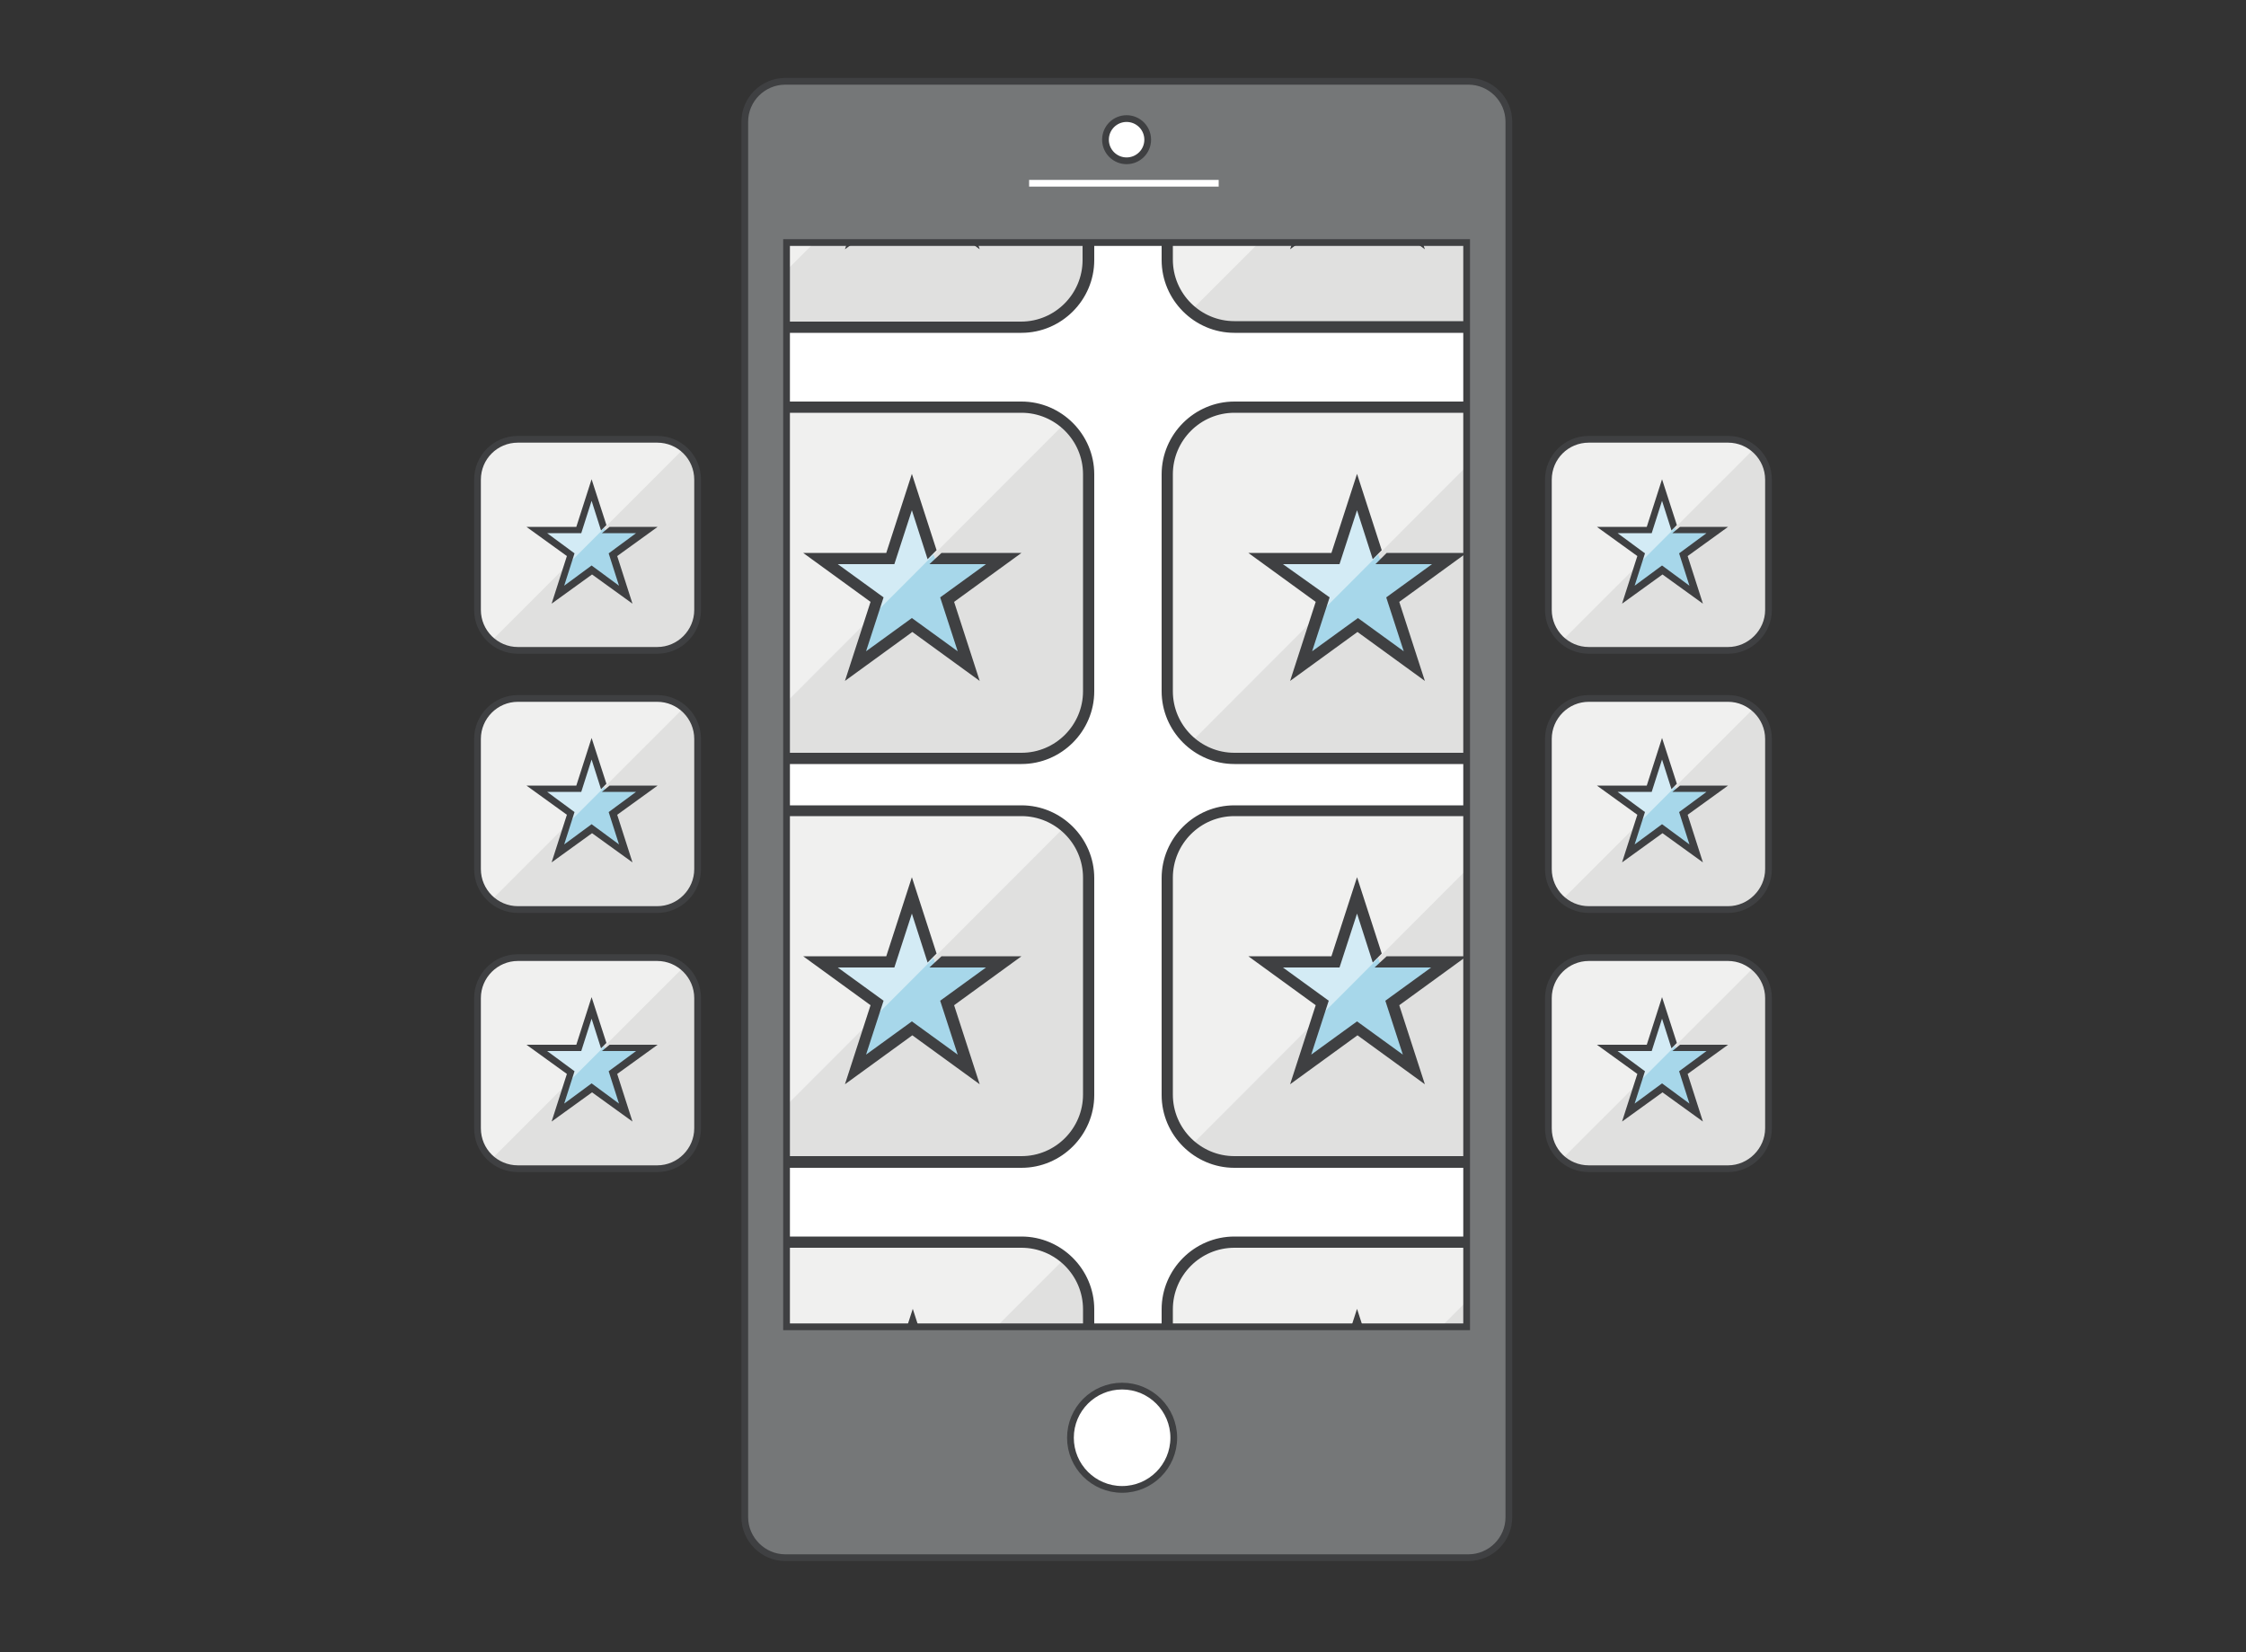 <?xml version="1.0" encoding="utf-8"?>
<!-- Generator: Adobe Illustrator 21.0.2, SVG Export Plug-In . SVG Version: 6.00 Build 0)  -->
<svg version="1.1" id="Layer_1" xmlns="http://www.w3.org/2000/svg" xmlns:xlink="http://www.w3.org/1999/xlink" x="0px" y="0px"
	 viewBox="0 0 500 367.8" style="enable-background:new 0 0 500 367.8;" xml:space="preserve">
<rect x="0" y="0" width="500" height="367.8" fill="#333333" stroke="none"/>
<g>
	<g>
		<g>
			<path style="fill:#E0E0DF;" d="M146.3,144.8h-31c-5,0-9-4.1-9-9v-29c0-5,4-9,9-9h31c5,0,9,4,9,9v29
				C155.3,140.7,151.3,144.8,146.3,144.8z"/>
			<polygon style="fill:#A7D7EA;" points="131.8,109.1 134.7,118 144.1,118 136.5,123.5 139.4,132.4 131.8,126.9 124.3,132.4 
				127.2,123.5 119.6,118 128.9,118 			"/>
			<path style="opacity:0.5;fill:#FFFFFF;" d="M109.5,142.6c-1.9-1.7-3.2-4.1-3.2-6.8v-29c0-5,4-9,9-9h31c2.2,0,4.3,0.8,5.8,2.2
				L109.5,142.6z"/>
			<g>
				<path style="fill:#3F4042;" d="M135.7,117.3h10.7l-9,6.5l3.4,10.6l-9-6.5l-9,6.5l3.4-10.6l-9-6.5h11.1l3.4-10.6l3.3,10.2
					l-1.2,1.2l-2.1-6.6l-2.3,7.2h-7.6l6.1,4.5l-2.3,7.2l6.1-4.5l6.1,4.5l-2.3-7.2l6.1-4.5h-7.6L135.7,117.3z"/>
			</g>
			<path style="fill:none;stroke:#3F4042;stroke-width:1.5;stroke-miterlimit:10;" d="M146.3,144.8h-31c-5,0-9-4.1-9-9v-29
				c0-5,4-9,9-9h31c5,0,9,4,9,9v29C155.3,140.7,151.3,144.8,146.3,144.8z"/>
		</g>
		<g>
			<path style="fill:#E0E0DF;" d="M205.8,144.8h-31c-4.9,0-9-4.1-9-9v-29c0-5,4.1-9,9-9h31c5,0,9,4,9,9v29
				C214.8,140.7,210.8,144.8,205.8,144.8z"/>
			<polygon style="fill:#A7D7EA;" points="191.3,109.1 194.2,118 203.6,118 196,123.5 198.9,132.4 191.3,126.9 183.8,132.4 
				186.7,123.5 179.1,118 188.4,118 			"/>
			<path style="opacity:0.5;fill:#FFFFFF;" d="M169,142.6c-1.9-1.7-3.2-4.1-3.2-6.8v-29c0-5,4.1-9,9-9h31c2.2,0,4.3,0.8,5.8,2.2
				L169,142.6z"/>
			<g>
				<path style="fill:#3F4042;" d="M195.2,117.3h10.7l-9,6.5l3.4,10.6l-9-6.5l-9,6.5l3.4-10.6l-9-6.5h11.1l3.4-10.6l3.3,10.2
					l-1.2,1.2l-2.1-6.6l-2.3,7.2h-7.6l6.1,4.5l-2.3,7.2l6.1-4.5l6.1,4.5l-2.3-7.2l6.1-4.5h-7.6L195.2,117.3z"/>
			</g>
			<path style="fill:none;stroke:#3F4042;stroke-width:1.5;stroke-miterlimit:10;" d="M205.8,144.8h-31c-4.9,0-9-4.1-9-9v-29
				c0-5,4.1-9,9-9h31c5,0,9,4,9,9v29C214.8,140.7,210.8,144.8,205.8,144.8z"/>
		</g>
		<g>
			<path style="fill:#E0E0DF;" d="M265.3,144.8h-31c-4.9,0-9-4.1-9-9v-29c0-5,4.1-9,9-9h31c5,0,9,4,9,9v29
				C274.3,140.7,270.3,144.8,265.3,144.8z"/>
			<polygon style="fill:#A7D7EA;" points="250.8,109.1 253.7,118 263.1,118 255.5,123.5 258.4,132.4 250.8,126.9 243.3,132.4 
				246.2,123.5 238.6,118 247.9,118 			"/>
			<path style="opacity:0.5;fill:#FFFFFF;" d="M228.5,142.6c-1.9-1.7-3.2-4.1-3.2-6.8v-29c0-5,4.1-9,9-9h31c2.2,0,4.3,0.8,5.8,2.2
				L228.5,142.6z"/>
			<g>
				<path style="fill:#3F4042;" d="M254.7,117.3h10.7l-9,6.5l3.4,10.6l-9-6.5l-9,6.5l3.4-10.6l-9-6.5h11.1l3.4-10.6l3.3,10.2
					l-1.2,1.2l-2.1-6.6l-2.3,7.2h-7.6l6.1,4.5l-2.3,7.2l6.1-4.5l6.1,4.5l-2.3-7.2l6.1-4.5h-7.6L254.7,117.3z"/>
			</g>
			<path style="fill:none;stroke:#3F4042;stroke-width:1.5;stroke-miterlimit:10;" d="M265.3,144.8h-31c-4.9,0-9-4.1-9-9v-29
				c0-5,4.1-9,9-9h31c5,0,9,4,9,9v29C274.3,140.7,270.3,144.8,265.3,144.8z"/>
		</g>
		<g>
			<path style="fill:#E0E0DF;" d="M324.8,144.8h-31c-4.9,0-9-4.1-9-9v-29c0-5,4.1-9,9-9h31c5,0,9,4,9,9v29
				C333.8,140.7,329.8,144.8,324.8,144.8z"/>
			<polygon style="fill:#A7D7EA;" points="310.3,109.1 313.2,118 322.6,118 315,123.5 317.9,132.4 310.3,126.9 302.8,132.4 
				305.7,123.5 298.1,118 307.4,118 			"/>
			<path style="opacity:0.5;fill:#FFFFFF;" d="M288,142.6c-1.9-1.7-3.2-4.1-3.2-6.8v-29c0-5,4.1-9,9-9h31c2.2,0,4.3,0.8,5.8,2.2
				L288,142.6z"/>
			<g>
				<path style="fill:#3F4042;" d="M314.2,117.3h10.7l-9,6.5l3.4,10.6l-9-6.5l-9,6.5l3.4-10.6l-9-6.5h11.1l3.4-10.6l3.3,10.2
					l-1.2,1.2l-2.1-6.6l-2.3,7.2h-7.6l6.1,4.5l-2.3,7.2l6.1-4.5l6.1,4.5l-2.3-7.2l6.1-4.5h-7.6L314.2,117.3z"/>
			</g>
			<path style="fill:none;stroke:#3F4042;stroke-width:1.5;stroke-miterlimit:10;" d="M324.8,144.8h-31c-4.9,0-9-4.1-9-9v-29
				c0-5,4.1-9,9-9h31c5,0,9,4,9,9v29C333.8,140.7,329.8,144.8,324.8,144.8z"/>
		</g>
		<g>
			<path style="fill:#E0E0DF;" d="M146.3,202.5h-31c-5,0-9-4.1-9-9v-29c0-4.9,4-9,9-9h31c5,0,9,4.1,9,9v29
				C155.3,198.4,151.3,202.5,146.3,202.5z"/>
			<polygon style="fill:#A7D7EA;" points="131.8,166.8 134.7,175.7 144.1,175.7 136.5,181.2 139.4,190.1 131.8,184.6 124.3,190.1 
				127.2,181.2 119.6,175.7 128.9,175.7 			"/>
			<path style="opacity:0.5;fill:#FFFFFF;" d="M109.5,200.3c-1.9-1.7-3.2-4.1-3.2-6.8v-29c0-4.9,4-9,9-9h31c2.2,0,4.3,0.8,5.8,2.2
				L109.5,200.3z"/>
			<g>
				<path style="fill:#3F4042;" d="M135.7,174.9h10.7l-9,6.5l3.4,10.6l-9-6.5l-9,6.5l3.4-10.6l-9-6.5h11.1l3.4-10.6l3.3,10.2
					l-1.2,1.2l-2.1-6.6l-2.3,7.2h-7.6l6.1,4.5l-2.3,7.2l6.1-4.5l6.1,4.5l-2.3-7.2l6.1-4.5h-7.6L135.7,174.9z"/>
			</g>
			<path style="fill:none;stroke:#3F4042;stroke-width:1.5;stroke-miterlimit:10;" d="M146.3,202.5h-31c-5,0-9-4.1-9-9v-29
				c0-4.9,4-9,9-9h31c5,0,9,4.1,9,9v29C155.3,198.4,151.3,202.5,146.3,202.5z"/>
		</g>
		<g>
			<path style="fill:#E0E0DF;" d="M205.8,202.5h-31c-4.9,0-9-4.1-9-9v-29c0-4.9,4.1-9,9-9h31c5,0,9,4.1,9,9v29
				C214.8,198.4,210.8,202.5,205.8,202.5z"/>
			<polygon style="fill:#A7D7EA;" points="191.3,166.8 194.2,175.7 203.6,175.7 196,181.2 198.9,190.1 191.3,184.6 183.8,190.1 
				186.7,181.2 179.1,175.7 188.4,175.7 			"/>
			<path style="opacity:0.5;fill:#FFFFFF;" d="M169,200.3c-1.9-1.7-3.2-4.1-3.2-6.8v-29c0-4.9,4.1-9,9-9h31c2.2,0,4.3,0.8,5.8,2.2
				L169,200.3z"/>
			<g>
				<path style="fill:#3F4042;" d="M195.2,174.9h10.7l-9,6.5l3.4,10.6l-9-6.5l-9,6.5l3.4-10.6l-9-6.5h11.1l3.4-10.6l3.3,10.2
					l-1.2,1.2l-2.1-6.6l-2.3,7.2h-7.6l6.1,4.5l-2.3,7.2l6.1-4.5l6.1,4.5l-2.3-7.2l6.1-4.5h-7.6L195.2,174.9z"/>
			</g>
			<path style="fill:none;stroke:#3F4042;stroke-width:1.5;stroke-miterlimit:10;" d="M205.8,202.5h-31c-4.9,0-9-4.1-9-9v-29
				c0-4.9,4.1-9,9-9h31c5,0,9,4.1,9,9v29C214.8,198.4,210.8,202.5,205.8,202.5z"/>
		</g>
		<g>
			<path style="fill:#E0E0DF;" d="M265.3,202.5h-31c-4.9,0-9-4.1-9-9v-29c0-4.9,4.1-9,9-9h31c5,0,9,4.1,9,9v29
				C274.3,198.4,270.3,202.5,265.3,202.5z"/>
			<polygon style="fill:#A7D7EA;" points="250.8,166.8 253.7,175.7 263.1,175.7 255.5,181.2 258.4,190.1 250.8,184.6 243.3,190.1 
				246.2,181.2 238.6,175.7 247.9,175.7 			"/>
			<path style="opacity:0.5;fill:#FFFFFF;" d="M228.5,200.3c-1.9-1.7-3.2-4.1-3.2-6.8v-29c0-4.9,4.1-9,9-9h31c2.2,0,4.3,0.8,5.8,2.2
				L228.5,200.3z"/>
			<g>
				<path style="fill:#3F4042;" d="M254.7,174.9h10.7l-9,6.5l3.4,10.6l-9-6.5l-9,6.5l3.4-10.6l-9-6.5h11.1l3.4-10.6l3.3,10.2
					l-1.2,1.2l-2.1-6.6l-2.3,7.2h-7.6l6.1,4.5l-2.3,7.2l6.1-4.5l6.1,4.5l-2.3-7.2l6.1-4.5h-7.6L254.7,174.9z"/>
			</g>
			<path style="fill:none;stroke:#3F4042;stroke-width:1.5;stroke-miterlimit:10;" d="M265.3,202.5h-31c-4.9,0-9-4.1-9-9v-29
				c0-4.9,4.1-9,9-9h31c5,0,9,4.1,9,9v29C274.3,198.4,270.3,202.5,265.3,202.5z"/>
		</g>
		<g>
			<path style="fill:#E0E0DF;" d="M324.8,202.5h-31c-4.9,0-9-4.1-9-9v-29c0-4.9,4.1-9,9-9h31c5,0,9,4.1,9,9v29
				C333.8,198.4,329.8,202.5,324.8,202.5z"/>
			<polygon style="fill:#A7D7EA;" points="310.3,166.8 313.2,175.7 322.6,175.7 315,181.2 317.9,190.1 310.3,184.6 302.8,190.1 
				305.7,181.2 298.1,175.7 307.4,175.7 			"/>
			<path style="opacity:0.5;fill:#FFFFFF;" d="M288,200.3c-1.9-1.7-3.2-4.1-3.2-6.8v-29c0-4.9,4.1-9,9-9h31c2.2,0,4.3,0.8,5.8,2.2
				L288,200.3z"/>
			<g>
				<path style="fill:#3F4042;" d="M314.2,174.9h10.7l-9,6.5l3.4,10.6l-9-6.5l-9,6.5l3.4-10.6l-9-6.5h11.1l3.4-10.6l3.3,10.2
					l-1.2,1.2l-2.1-6.6l-2.3,7.2h-7.6l6.1,4.5l-2.3,7.2l6.1-4.5l6.1,4.5l-2.3-7.2l6.1-4.5h-7.6L314.2,174.9z"/>
			</g>
			<path style="fill:none;stroke:#3F4042;stroke-width:1.5;stroke-miterlimit:10;" d="M324.8,202.5h-31c-4.9,0-9-4.1-9-9v-29
				c0-4.9,4.1-9,9-9h31c5,0,9,4.1,9,9v29C333.8,198.4,329.8,202.5,324.8,202.5z"/>
		</g>
		<g>
			<path style="fill:#E0E0DF;" d="M146.3,260.2h-31c-5,0-9-4-9-9v-29c0-4.9,4-9,9-9h31c5,0,9,4.1,9,9v29
				C155.3,256.1,151.3,260.2,146.3,260.2z"/>
			<polygon style="fill:#A7D7EA;" points="131.8,224.5 134.7,233.4 144.1,233.4 136.5,238.9 139.4,247.8 131.8,242.3 124.3,247.8 
				127.2,238.9 119.6,233.4 128.9,233.4 			"/>
			<path style="opacity:0.5;fill:#FFFFFF;" d="M109.5,258c-1.9-1.7-3.2-4.1-3.2-6.8v-29c0-4.9,4-9,9-9h31c2.2,0,4.3,0.8,5.8,2.2
				L109.5,258z"/>
			<g>
				<path style="fill:#3F4042;" d="M135.7,232.6h10.7l-9,6.5l3.4,10.6l-9-6.5l-9,6.5l3.4-10.6l-9-6.5h11.1l3.4-10.6l3.3,10.2
					l-1.2,1.2l-2.1-6.6l-2.3,7.2h-7.6l6.1,4.5l-2.3,7.2l6.1-4.5l6.1,4.5l-2.3-7.2l6.1-4.5h-7.6L135.7,232.6z"/>
			</g>
			<path style="fill:none;stroke:#3F4042;stroke-width:1.5;stroke-miterlimit:10;" d="M146.3,260.2h-31c-5,0-9-4-9-9v-29
				c0-4.9,4-9,9-9h31c5,0,9,4.1,9,9v29C155.3,256.1,151.3,260.2,146.3,260.2z"/>
		</g>
		<g>
			<path style="fill:#E0E0DF;" d="M205.8,260.2h-31c-4.9,0-9-4-9-9v-29c0-4.9,4.1-9,9-9h31c5,0,9,4.1,9,9v29
				C214.8,256.1,210.8,260.2,205.8,260.2z"/>
			<polygon style="fill:#A7D7EA;" points="191.3,224.5 194.2,233.4 203.6,233.4 196,238.9 198.9,247.8 191.3,242.3 183.8,247.8 
				186.7,238.9 179.1,233.4 188.4,233.4 			"/>
			<path style="opacity:0.5;fill:#FFFFFF;" d="M169,258c-1.9-1.7-3.2-4.1-3.2-6.8v-29c0-4.9,4.1-9,9-9h31c2.2,0,4.3,0.8,5.8,2.2
				L169,258z"/>
			<g>
				<path style="fill:#3F4042;" d="M195.2,232.6h10.7l-9,6.5l3.4,10.6l-9-6.5l-9,6.5l3.4-10.6l-9-6.5h11.1l3.4-10.6l3.3,10.2
					l-1.2,1.2l-2.1-6.6l-2.3,7.2h-7.6l6.1,4.5l-2.3,7.2l6.1-4.5l6.1,4.5l-2.3-7.2l6.1-4.5h-7.6L195.2,232.6z"/>
			</g>
			<path style="fill:none;stroke:#3F4042;stroke-width:1.5;stroke-miterlimit:10;" d="M205.8,260.2h-31c-4.9,0-9-4-9-9v-29
				c0-4.9,4.1-9,9-9h31c5,0,9,4.1,9,9v29C214.8,256.1,210.8,260.2,205.8,260.2z"/>
		</g>
		<g>
			<path style="fill:#E0E0DF;" d="M265.3,260.2h-31c-4.9,0-9-4-9-9v-29c0-4.9,4.1-9,9-9h31c5,0,9,4.1,9,9v29
				C274.3,256.1,270.3,260.2,265.3,260.2z"/>
			<polygon style="fill:#A7D7EA;" points="250.8,224.5 253.7,233.4 263.1,233.4 255.5,238.9 258.4,247.8 250.8,242.3 243.3,247.8 
				246.2,238.9 238.6,233.4 247.9,233.4 			"/>
			<path style="opacity:0.5;fill:#FFFFFF;" d="M228.5,258c-1.9-1.7-3.2-4.1-3.2-6.8v-29c0-4.9,4.1-9,9-9h31c2.2,0,4.3,0.8,5.8,2.2
				L228.5,258z"/>
			<g>
				<path style="fill:#3F4042;" d="M254.7,232.6h10.7l-9,6.5l3.4,10.6l-9-6.5l-9,6.5l3.4-10.6l-9-6.5h11.1l3.4-10.6l3.3,10.2
					l-1.2,1.2l-2.1-6.6l-2.3,7.2h-7.6l6.1,4.5l-2.3,7.2l6.1-4.5l6.1,4.5l-2.3-7.2l6.1-4.5h-7.6L254.7,232.6z"/>
			</g>
			<path style="fill:none;stroke:#3F4042;stroke-width:1.5;stroke-miterlimit:10;" d="M265.3,260.2h-31c-4.9,0-9-4-9-9v-29
				c0-4.9,4.1-9,9-9h31c5,0,9,4.1,9,9v29C274.3,256.1,270.3,260.2,265.3,260.2z"/>
		</g>
		<g>
			<path style="fill:#E0E0DF;" d="M324.8,260.2h-31c-4.9,0-9-4-9-9v-29c0-4.9,4.1-9,9-9h31c5,0,9,4.1,9,9v29
				C333.8,256.1,329.8,260.2,324.8,260.2z"/>
			<polygon style="fill:#A7D7EA;" points="310.3,224.5 313.2,233.4 322.6,233.4 315,238.9 317.9,247.8 310.3,242.3 302.8,247.8 
				305.7,238.9 298.1,233.4 307.4,233.4 			"/>
			<path style="opacity:0.5;fill:#FFFFFF;" d="M288,258c-1.9-1.7-3.2-4.1-3.2-6.8v-29c0-4.9,4.1-9,9-9h31c2.2,0,4.3,0.8,5.8,2.2
				L288,258z"/>
			<g>
				<path style="fill:#3F4042;" d="M314.2,232.6h10.7l-9,6.5l3.4,10.6l-9-6.5l-9,6.5l3.4-10.6l-9-6.5h11.1l3.4-10.6l3.3,10.2
					l-1.2,1.2l-2.1-6.6l-2.3,7.2h-7.6l6.1,4.5l-2.3,7.2l6.1-4.5l6.1,4.5l-2.3-7.2l6.1-4.5h-7.6L314.2,232.6z"/>
			</g>
			<path style="fill:none;stroke:#3F4042;stroke-width:1.5;stroke-miterlimit:10;" d="M324.8,260.2h-31c-4.9,0-9-4-9-9v-29
				c0-4.9,4.1-9,9-9h31c5,0,9,4.1,9,9v29C333.8,256.1,329.8,260.2,324.8,260.2z"/>
		</g>
		<g>
			<path style="fill:#E0E0DF;" d="M384.7,144.8h-31c-5,0-9-4.1-9-9v-29c0-5,4-9,9-9h31c4.9,0,9,4,9,9v29
				C393.7,140.7,389.6,144.8,384.7,144.8z"/>
			<polygon style="fill:#A7D7EA;" points="370.2,109.1 373.1,118 382.4,118 374.8,123.5 377.7,132.4 370.2,126.9 362.6,132.4 
				365.5,123.5 357.9,118 367.3,118 			"/>
			<path style="opacity:0.5;fill:#FFFFFF;" d="M347.8,142.6c-1.9-1.7-3.2-4.1-3.2-6.8v-29c0-5,4-9,9-9h31c2.2,0,4.3,0.8,5.8,2.2
				L347.8,142.6z"/>
			<g>
				<path style="fill:#3F4042;" d="M374,117.3h10.7l-9,6.5l3.4,10.6l-9-6.5l-9,6.5l3.4-10.6l-9-6.5h11.1l3.4-10.6l3.3,10.2l-1.2,1.2
					l-2.1-6.6l-2.3,7.2h-7.6l6.1,4.5l-2.3,7.2l6.1-4.5l6.1,4.5l-2.3-7.2l6.1-4.5h-7.6L374,117.3z"/>
			</g>
			<path style="fill:none;stroke:#3F4042;stroke-width:1.5;stroke-miterlimit:10;" d="M384.7,144.8h-31c-5,0-9-4.1-9-9v-29
				c0-5,4-9,9-9h31c4.9,0,9,4,9,9v29C393.7,140.7,389.6,144.8,384.7,144.8z"/>
		</g>
		<g>
			<path style="fill:#E0E0DF;" d="M384.7,202.5h-31c-5,0-9-4.1-9-9v-29c0-4.9,4-9,9-9h31c4.9,0,9,4.1,9,9v29
				C393.7,198.4,389.6,202.5,384.7,202.5z"/>
			<polygon style="fill:#A7D7EA;" points="370.2,166.8 373.1,175.7 382.4,175.7 374.8,181.2 377.7,190.1 370.2,184.6 362.6,190.1 
				365.5,181.2 357.9,175.7 367.3,175.7 			"/>
			<path style="opacity:0.5;fill:#FFFFFF;" d="M347.8,200.3c-1.9-1.7-3.2-4.1-3.2-6.8v-29c0-4.9,4-9,9-9h31c2.2,0,4.3,0.8,5.8,2.2
				L347.8,200.3z"/>
			<g>
				<path style="fill:#3F4042;" d="M374,174.9h10.7l-9,6.5l3.4,10.6l-9-6.5l-9,6.5l3.4-10.6l-9-6.5h11.1l3.4-10.6l3.3,10.2l-1.2,1.2
					l-2.1-6.6l-2.3,7.2h-7.6l6.1,4.5l-2.3,7.2l6.1-4.5l6.1,4.5l-2.3-7.2l6.1-4.5h-7.6L374,174.9z"/>
			</g>
			<path style="fill:none;stroke:#3F4042;stroke-width:1.5;stroke-miterlimit:10;" d="M384.7,202.5h-31c-5,0-9-4.1-9-9v-29
				c0-4.9,4-9,9-9h31c4.9,0,9,4.1,9,9v29C393.7,198.4,389.6,202.5,384.7,202.5z"/>
		</g>
		<g>
			<path style="fill:#E0E0DF;" d="M384.7,260.2h-31c-5,0-9-4-9-9v-29c0-4.9,4-9,9-9h31c4.9,0,9,4.1,9,9v29
				C393.7,256.1,389.6,260.2,384.7,260.2z"/>
			<polygon style="fill:#A7D7EA;" points="370.2,224.5 373.1,233.4 382.4,233.4 374.8,238.9 377.7,247.8 370.2,242.3 362.6,247.8 
				365.5,238.9 357.9,233.4 367.3,233.4 			"/>
			<path style="opacity:0.5;fill:#FFFFFF;" d="M347.8,258c-1.9-1.7-3.2-4.1-3.2-6.8v-29c0-4.9,4-9,9-9h31c2.2,0,4.3,0.8,5.8,2.2
				L347.8,258z"/>
			<g>
				<path style="fill:#3F4042;" d="M374,232.6h10.7l-9,6.5l3.4,10.6l-9-6.5l-9,6.5l3.4-10.6l-9-6.5h11.1l3.4-10.6l3.3,10.2l-1.2,1.2
					l-2.1-6.6l-2.3,7.2h-7.6l6.1,4.5l-2.3,7.2l6.1-4.5l6.1,4.5l-2.3-7.2l6.1-4.5h-7.6L374,232.6z"/>
			</g>
			<path style="fill:none;stroke:#3F4042;stroke-width:1.5;stroke-miterlimit:10;" d="M384.7,260.2h-31c-5,0-9-4-9-9v-29
				c0-4.9,4-9,9-9h31c4.9,0,9,4.1,9,9v29C393.7,256.1,389.6,260.2,384.7,260.2z"/>
		</g>
	</g>
	<path style="fill:#757778;" d="M326.9,346.8H174.8c-4.9,0-9-4.1-9-9V27.1c0-5,4.1-9,9-9h152.1c4.9,0,9,4,9,9v310.7
		C335.9,342.8,331.8,346.8,326.9,346.8z M325.5,54.8H176.2v239.9h149.3V54.8z"/>
	<path style="fill:none;stroke:#3F4042;stroke-width:1.5;stroke-miterlimit:10;" d="M326.9,346.8H174.8c-4.9,0-9-4.1-9-9V27.1
		c0-5,4.1-9,9-9h152.1c4.9,0,9,4,9,9v310.7C335.9,342.8,331.8,346.8,326.9,346.8z M325.5,54.8H176.2v239.9h149.3V54.8z"/>
	<g>
		<circle style="fill:#FFFFFF;" cx="249.8" cy="320.1" r="11.5"/>
		<circle style="fill:none;stroke:#3F4042;stroke-width:1.5;stroke-miterlimit:10;" cx="249.8" cy="320.1" r="11.5"/>
	</g>
	<g>
		<circle style="fill:#FFFFFF;" cx="250.8" cy="31.1" r="4.7"/>
		<circle style="fill:none;stroke:#3F4042;stroke-width:1.5;stroke-miterlimit:10;" cx="250.8" cy="31.1" r="4.7"/>
	</g>
	<path style="fill:none;stroke:#FFFFFF;stroke-width:1.5;stroke-miterlimit:10;" d="M229.1,40.8c2.5,0,42.2,0,42.2,0"/>
	<g>
		<g>
			<rect x="175.1" y="54" style="fill:#FFFFFF;" width="151.4" height="241.4"/>
			<g>
				<defs>
					<rect id="SVGID_7_" x="175.1" y="54" width="151.4" height="241.4"/>
				</defs>
				<clipPath id="SVGID_2_">
					<use xlink:href="#SVGID_7_"  style="overflow:visible;"/>
				</clipPath>
				<g style="clip-path:url(#SVGID_2_);">
					<g>
						<g>
							<g>
								<path style="fill:#E0E0DF;" d="M233.4,72.8h-63.6c-4.9,0-9-4.1-9-9V3.6c0-4.9,4.1-9,9-9h63.6c4.9,0,9,4.1,9,9v60.2
									C239.9,67.3,237.5,69,233.4,72.8z"/>
							</g>
							<g>
								<polygon style="fill:#A7D7EA;" points="203.2,13.4 208.1,28.3 223.6,28.3 211,37.4 215.9,52.2 203.2,43.1 190.6,52.2 
									195.5,37.4 182.9,28.3 198.4,28.3 								"/>
							</g>
							<g style="opacity:0.5;">
								<path style="fill:#FFFFFF;" d="M166.1,69.2c-3.2-2.8-5.3-6.8-5.3-11.4V9.6c0-8.2,6.7-15,15-15h51.6c3.7,0,7.1,1.4,9.7,3.6
									L166.1,69.2z"/>
							</g>
							<g>
								<g>
									<path style="fill:#3F4042;" d="M209.6,27h17.8l-15,10.9l5.7,17.6l-15-10.9l-15,10.9l5.7-17.6L179,27h18.5l5.7-17.6l5.5,17
										l-2,2l-3.5-10.9l-3.9,12h-12.6l10.2,7.4L193,49l10.2-7.4l10.2,7.4l-3.9-12l10.2-7.4h-12.6L209.6,27z"/>
								</g>
							</g>
							<g>
								<path style="fill:#3F4042;" d="M227.4,74.1h-51.6c-8.9,0-16.2-7.3-16.2-16.2V9.6c0-8.9,7.3-16.2,16.2-16.2h51.6
									c8.9,0,16.2,7.3,16.2,16.2v48.3C243.6,66.8,236.3,74.1,227.4,74.1z M175.8-4.2C168.2-4.2,162,2,162,9.6v48.3
									c0,7.6,6.2,13.7,13.7,13.7h51.6c7.6,0,13.7-6.2,13.7-13.7V9.6c0-7.6-6.2-13.7-13.7-13.7H175.8z"/>
							</g>
						</g>
						<g>
							<g>
								<path style="fill:#E0E0DF;" d="M332.4,72.8h-63.6c-3.7-3.6-6-4.1-9-9V3.6c0-4.9,4.1-9,9-9h63.6c5,0,9,4.1,9,9v60.2
									C341.4,68.8,337.4,72.8,332.4,72.8z"/>
							</g>
							<g>
								<polygon style="fill:#A7D7EA;" points="302.3,13.4 307.1,28.3 322.7,28.3 310.1,37.4 314.9,52.2 302.3,43.1 289.7,52.2 
									294.5,37.4 281.9,28.3 297.5,28.3 								"/>
							</g>
							<g style="opacity:0.5;">
								<path style="fill:#FFFFFF;" d="M265.1,69.2c-3.2-2.8-5.3-6.8-5.3-11.4V9.6c0-8.2,6.7-15,15-15h51.6c3.7,0,7.1,1.4,9.7,3.6
									L265.1,69.2z"/>
							</g>
							<g>
								<g>
									<path style="fill:#3F4042;" d="M308.7,27h17.8l-15,10.9l5.7,17.6l-15-10.9l-15,10.9l5.7-17.6l-15-10.9h18.5l5.7-17.6
										l5.5,17l-2,2l-3.5-10.9l-3.9,12h-12.6l10.2,7.4l-3.9,12l10.2-7.4l10.2,7.4l-3.9-12l10.2-7.4h-12.6L308.7,27z"/>
								</g>
							</g>
							<g>
								<path style="fill:#3F4042;" d="M326.4,74.1h-51.6c-8.9,0-16.2-7.3-16.2-16.2V9.6c0-8.9,7.3-16.2,16.2-16.2h51.6
									c8.9,0,16.2,7.3,16.2,16.2v48.3C342.7,66.8,335.4,74.1,326.4,74.1z M274.8-4.2c-7.6,0-13.7,6.2-13.7,13.7v48.3
									c0,7.6,6.2,13.7,13.7,13.7h51.6c7.6,0,13.7-6.2,13.7-13.7V9.6c0-7.6-6.2-13.7-13.7-13.7H274.8z"/>
							</g>
						</g>
						<g>
							<g>
								<path style="fill:#E0E0DF;" d="M233.4,168.9h-63.6c-4.9,0-9-4.1-9-9V99.6c0-5,4.1-9,9-9h63.6c3.3,3,5.8,4.8,9,9v60.2
									C239.3,164.4,237.9,165.1,233.4,168.9z"/>
							</g>
							<g>
								<polygon style="fill:#A7D7EA;" points="203.2,109.5 208.1,124.3 223.6,124.3 211,133.5 215.9,148.3 203.2,139.1 
									190.6,148.3 195.5,133.5 182.9,124.3 198.4,124.3 								"/>
							</g>
							<g style="opacity:0.5;">
								<path style="fill:#FFFFFF;" d="M166.1,165.3c-3.2-2.8-5.3-6.8-5.3-11.4v-48.3c0-8.2,6.7-15,15-15h51.6
									c3.7,0,7.1,1.4,9.7,3.6L166.1,165.3z"/>
							</g>
							<g>
								<g>
									<path style="fill:#3F4042;" d="M209.6,123.1h17.8l-15,10.9l5.7,17.6l-15-10.9l-15,10.9l5.7-17.6l-15-10.9h18.5l5.7-17.6
										l5.5,17l-2,2l-3.5-10.9l-3.9,12h-12.6l10.2,7.4l-3.9,12l10.2-7.4l10.2,7.4l-3.9-12l10.2-7.4h-12.6L209.6,123.1z"/>
								</g>
							</g>
							<g>
								<path style="fill:#3F4042;" d="M227.4,170.1h-51.6c-8.9,0-16.2-7.3-16.2-16.2v-48.3c0-8.9,7.3-16.2,16.2-16.2h51.6
									c8.9,0,16.2,7.3,16.2,16.2v48.3C243.6,162.8,236.3,170.1,227.4,170.1z M175.8,91.9c-7.6,0-13.7,6.2-13.7,13.7v48.3
									c0,7.6,6.2,13.7,13.7,13.7h51.6c7.6,0,13.7-6.2,13.7-13.7v-48.3c0-7.6-6.2-13.7-13.7-13.7H175.8z"/>
							</g>
						</g>
						<g>
							<g>
								<path style="fill:#E0E0DF;" d="M332.4,168.9h-63.6c-3.7-3.6-6.4-4.5-9-9V99.6c5.5-4,5.1-5.1,9-9h63.6c5,0,9,4,9,9v60.2
									C341.4,164.8,337.4,168.9,332.4,168.9z"/>
							</g>
							<g>
								<polygon style="fill:#A7D7EA;" points="302.3,109.5 307.1,124.3 322.7,124.3 310.1,133.5 314.9,148.3 302.3,139.1 
									289.7,148.3 294.5,133.5 281.9,124.3 297.5,124.3 								"/>
							</g>
							<g style="opacity:0.5;">
								<path style="fill:#FFFFFF;" d="M265.1,165.3c-3.2-2.8-5.3-6.8-5.3-11.4v-48.3c0-8.2,6.7-15,15-15h51.6
									c3.7,0,7.1,1.4,9.7,3.6L265.1,165.3z"/>
							</g>
							<g>
								<g>
									<path style="fill:#3F4042;" d="M308.7,123.1h17.8l-15,10.9l5.7,17.6l-15-10.9l-15,10.9l5.7-17.6l-15-10.9h18.5l5.7-17.6
										l5.5,17l-2,2l-3.5-10.9l-3.9,12h-12.6L296,133l-3.9,12l10.2-7.4l10.2,7.4l-3.9-12l10.2-7.4h-12.6L308.7,123.1z"/>
								</g>
							</g>
							<g>
								<path style="fill:#3F4042;" d="M326.4,170.1h-51.6c-8.9,0-16.2-7.3-16.2-16.2v-48.3c0-8.9,7.3-16.2,16.2-16.2h51.6
									c8.9,0,16.2,7.3,16.2,16.2v48.3C342.7,162.8,335.4,170.1,326.4,170.1z M274.8,91.9c-7.6,0-13.7,6.2-13.7,13.7v48.3
									c0,7.6,6.2,13.7,13.7,13.7h51.6c7.6,0,13.7-6.2,13.7-13.7v-48.3c0-7.6-6.2-13.7-13.7-13.7H274.8z"/>
							</g>
						</g>
					</g>
					<g>
						<g>
							<g>
								<path style="fill:#E0E0DF;" d="M233.4,258.7h-63.6c-4.9,0-9-4-9-9v-60.2c0-5,4.1-9,9-9h63.6c2.6,2,6.5,5.9,9,9v60.2
									C240.4,251,237.1,255,233.4,258.7z"/>
							</g>
							<g>
								<polygon style="fill:#A7D7EA;" points="203.2,199.3 208.1,214.2 223.6,214.2 211,223.3 215.9,238.1 203.2,229 190.6,238.1 
									195.5,223.3 182.9,214.2 198.4,214.2 								"/>
							</g>
							<g style="opacity:0.5;">
								<path style="fill:#FFFFFF;" d="M166.1,255.1c-3.2-2.8-5.3-6.8-5.3-11.4v-48.3c0-8.2,6.7-15,15-15h51.6
									c3.7,0,7.1,1.4,9.7,3.6L166.1,255.1z"/>
							</g>
							<g>
								<g>
									<path style="fill:#3F4042;" d="M209.6,212.9h17.8l-15,10.9l5.7,17.6l-15-10.9l-15,10.9l5.7-17.6l-15-10.9h18.5l5.7-17.6
										l5.5,17l-2,2l-3.5-10.9l-3.9,12h-12.6l10.2,7.4l-3.9,12l10.2-7.4l10.2,7.4l-3.9-12l10.2-7.4h-12.6L209.6,212.9z"/>
								</g>
							</g>
							<g>
								<path style="fill:#3F4042;" d="M227.4,260h-51.6c-8.9,0-16.2-7.3-16.2-16.2v-48.3c0-8.9,7.3-16.2,16.2-16.2h51.6
									c8.9,0,16.2,7.3,16.2,16.2v48.3C243.6,252.7,236.3,260,227.4,260z M175.8,181.7c-7.6,0-13.7,6.2-13.7,13.7v48.3
									c0,7.6,6.2,13.7,13.7,13.7h51.6c7.6,0,13.7-6.2,13.7-13.7v-48.3c0-7.6-6.2-13.7-13.7-13.7H175.8z"/>
							</g>
						</g>
						<g>
							<g>
								<path style="fill:#E0E0DF;" d="M332.4,258.7h-63.6c-3.7-3.6-6.5-4.4-9-9v-60.2c4-3.7,5-7,9-9h63.6c5,0,9,4,9,9v60.2
									C341.4,254.7,337.4,258.7,332.4,258.7z"/>
							</g>
							<g>
								<polygon style="fill:#A7D7EA;" points="302.3,199.3 307.1,214.2 322.7,214.2 310.1,223.3 314.9,238.1 302.3,229 
									289.7,238.1 294.5,223.3 281.9,214.2 297.5,214.2 								"/>
							</g>
							<g style="opacity:0.5;">
								<path style="fill:#FFFFFF;" d="M265.1,255.1c-3.2-2.8-5.3-6.8-5.3-11.4v-48.3c0-8.2,6.7-15,15-15h51.6
									c3.7,0,7.1,1.4,9.7,3.6L265.1,255.1z"/>
							</g>
							<g>
								<g>
									<path style="fill:#3F4042;" d="M308.7,212.9h17.8l-15,10.9l5.7,17.6l-15-10.9l-15,10.9l5.7-17.6l-15-10.9h18.5l5.7-17.6
										l5.5,17l-2,2l-3.5-10.9l-3.9,12h-12.6l10.2,7.4l-3.9,12l10.2-7.4l10.2,7.4l-3.9-12l10.2-7.4h-12.6L308.7,212.9z"/>
								</g>
							</g>
							<g>
								<path style="fill:#3F4042;" d="M326.4,260h-51.6c-8.9,0-16.2-7.3-16.2-16.2v-48.3c0-8.9,7.3-16.2,16.2-16.2h51.6
									c8.9,0,16.2,7.3,16.2,16.2v48.3C342.7,252.7,335.4,260,326.4,260z M274.8,181.7c-7.6,0-13.7,6.2-13.7,13.7v48.3
									c0,7.6,6.2,13.7,13.7,13.7h51.6c7.6,0,13.7-6.2,13.7-13.7v-48.3c0-7.6-6.2-13.7-13.7-13.7H274.8z"/>
							</g>
						</g>
						<g>
							<g>
								<path style="fill:#E0E0DF;" d="M233.4,354.8h-63.6c-4.9,0-9-4.1-9-9v-60.2c0-5,4.1-9,9-9h63.6c3.7,3.6,4.9,5.6,9,9v60.2
									C242.4,350.7,238.3,354.8,233.4,354.8z"/>
							</g>
							<g>
								<polygon style="fill:#A7D7EA;" points="203.2,295.4 208.1,310.2 223.6,310.2 211,319.4 215.9,334.2 203.2,325 190.6,334.2 
									195.5,319.4 182.9,310.2 198.4,310.2 								"/>
							</g>
							<g style="opacity:0.5;">
								<path style="fill:#FFFFFF;" d="M166.1,351.2c-3.2-2.8-5.3-6.8-5.3-11.4v-48.3c0-8.2,6.7-15,15-15h51.6
									c3.7,0,7.1,1.4,9.7,3.6L166.1,351.2z"/>
							</g>
							<g>
								<g>
									<path style="fill:#3F4042;" d="M209.6,309h17.8l-15,10.9l5.7,17.6l-15-10.9l-15,10.9l5.7-17.6L179,309h18.5l5.7-17.6
										l5.5,17l-2,2l-3.5-10.9l-3.9,12h-12.6l10.2,7.4l-3.9,12l10.2-7.4l10.2,7.4l-3.9-12l10.2-7.4h-12.6L209.6,309z"/>
								</g>
							</g>
							<g>
								<path style="fill:#3F4042;" d="M227.4,356h-51.6c-8.9,0-16.2-7.3-16.2-16.2v-48.3c0-8.9,7.3-16.2,16.2-16.2h51.6
									c8.9,0,16.2,7.3,16.2,16.2v48.3C243.6,348.7,236.3,356,227.4,356z M175.8,277.8c-7.6,0-13.7,6.2-13.7,13.7v48.3
									c0,7.6,6.2,13.7,13.7,13.7h51.6c7.6,0,13.7-6.2,13.7-13.7v-48.3c0-7.6-6.2-13.7-13.7-13.7H175.8z"/>
							</g>
						</g>
						<g>
							<g>
								<path style="fill:#E0E0DF;" d="M332.4,354.8h-63.6c-4.9,0-9-4.1-9-9v-60.2c3.2-4.4,6.2-6.4,9-9h63.6c5,0,9,4,9,9v60.2
									C341.4,350.7,337.4,354.8,332.4,354.8z"/>
							</g>
							<g>
								<polygon style="fill:#A7D7EA;" points="302.3,295.4 307.1,310.2 322.7,310.2 310.1,319.4 314.9,334.2 302.3,325 
									289.7,334.2 294.5,319.4 281.9,310.2 297.5,310.2 								"/>
							</g>
							<g style="opacity:0.5;">
								<path style="fill:#FFFFFF;" d="M265.1,351.2c-3.2-2.8-5.3-6.8-5.3-11.4v-48.3c0-8.2,6.7-15,15-15h51.6
									c3.7,0,7.1,1.4,9.7,3.6L265.1,351.2z"/>
							</g>
							<g>
								<g>
									<path style="fill:#3F4042;" d="M308.7,309h17.8l-15,10.9l5.7,17.6l-15-10.9l-15,10.9l5.7-17.6l-15-10.9h18.5l5.7-17.6
										l5.5,17l-2,2l-3.5-10.9l-3.9,12h-12.6l10.2,7.4l-3.9,12l10.2-7.4l10.2,7.4l-3.9-12l10.2-7.4h-12.6L308.7,309z"/>
								</g>
							</g>
							<g>
								<path style="fill:#3F4042;" d="M326.4,356h-51.6c-8.9,0-16.2-7.3-16.2-16.2v-48.3c0-8.9,7.3-16.2,16.2-16.2h51.6
									c8.9,0,16.2,7.3,16.2,16.2v48.3C342.7,348.7,335.4,356,326.4,356z M274.8,277.8c-7.6,0-13.7,6.2-13.7,13.7v48.3
									c0,7.6,6.2,13.7,13.7,13.7h51.6c7.6,0,13.7-6.2,13.7-13.7v-48.3c0-7.6-6.2-13.7-13.7-13.7H274.8z"/>
							</g>
						</g>
					</g>
				</g>
			</g>
		</g>
		<rect x="175.1" y="54" style="fill:none;stroke:#3F4042;stroke-width:1.5;stroke-miterlimit:10;" width="151.4" height="241.4"/>
	</g>
</g>
</svg>
